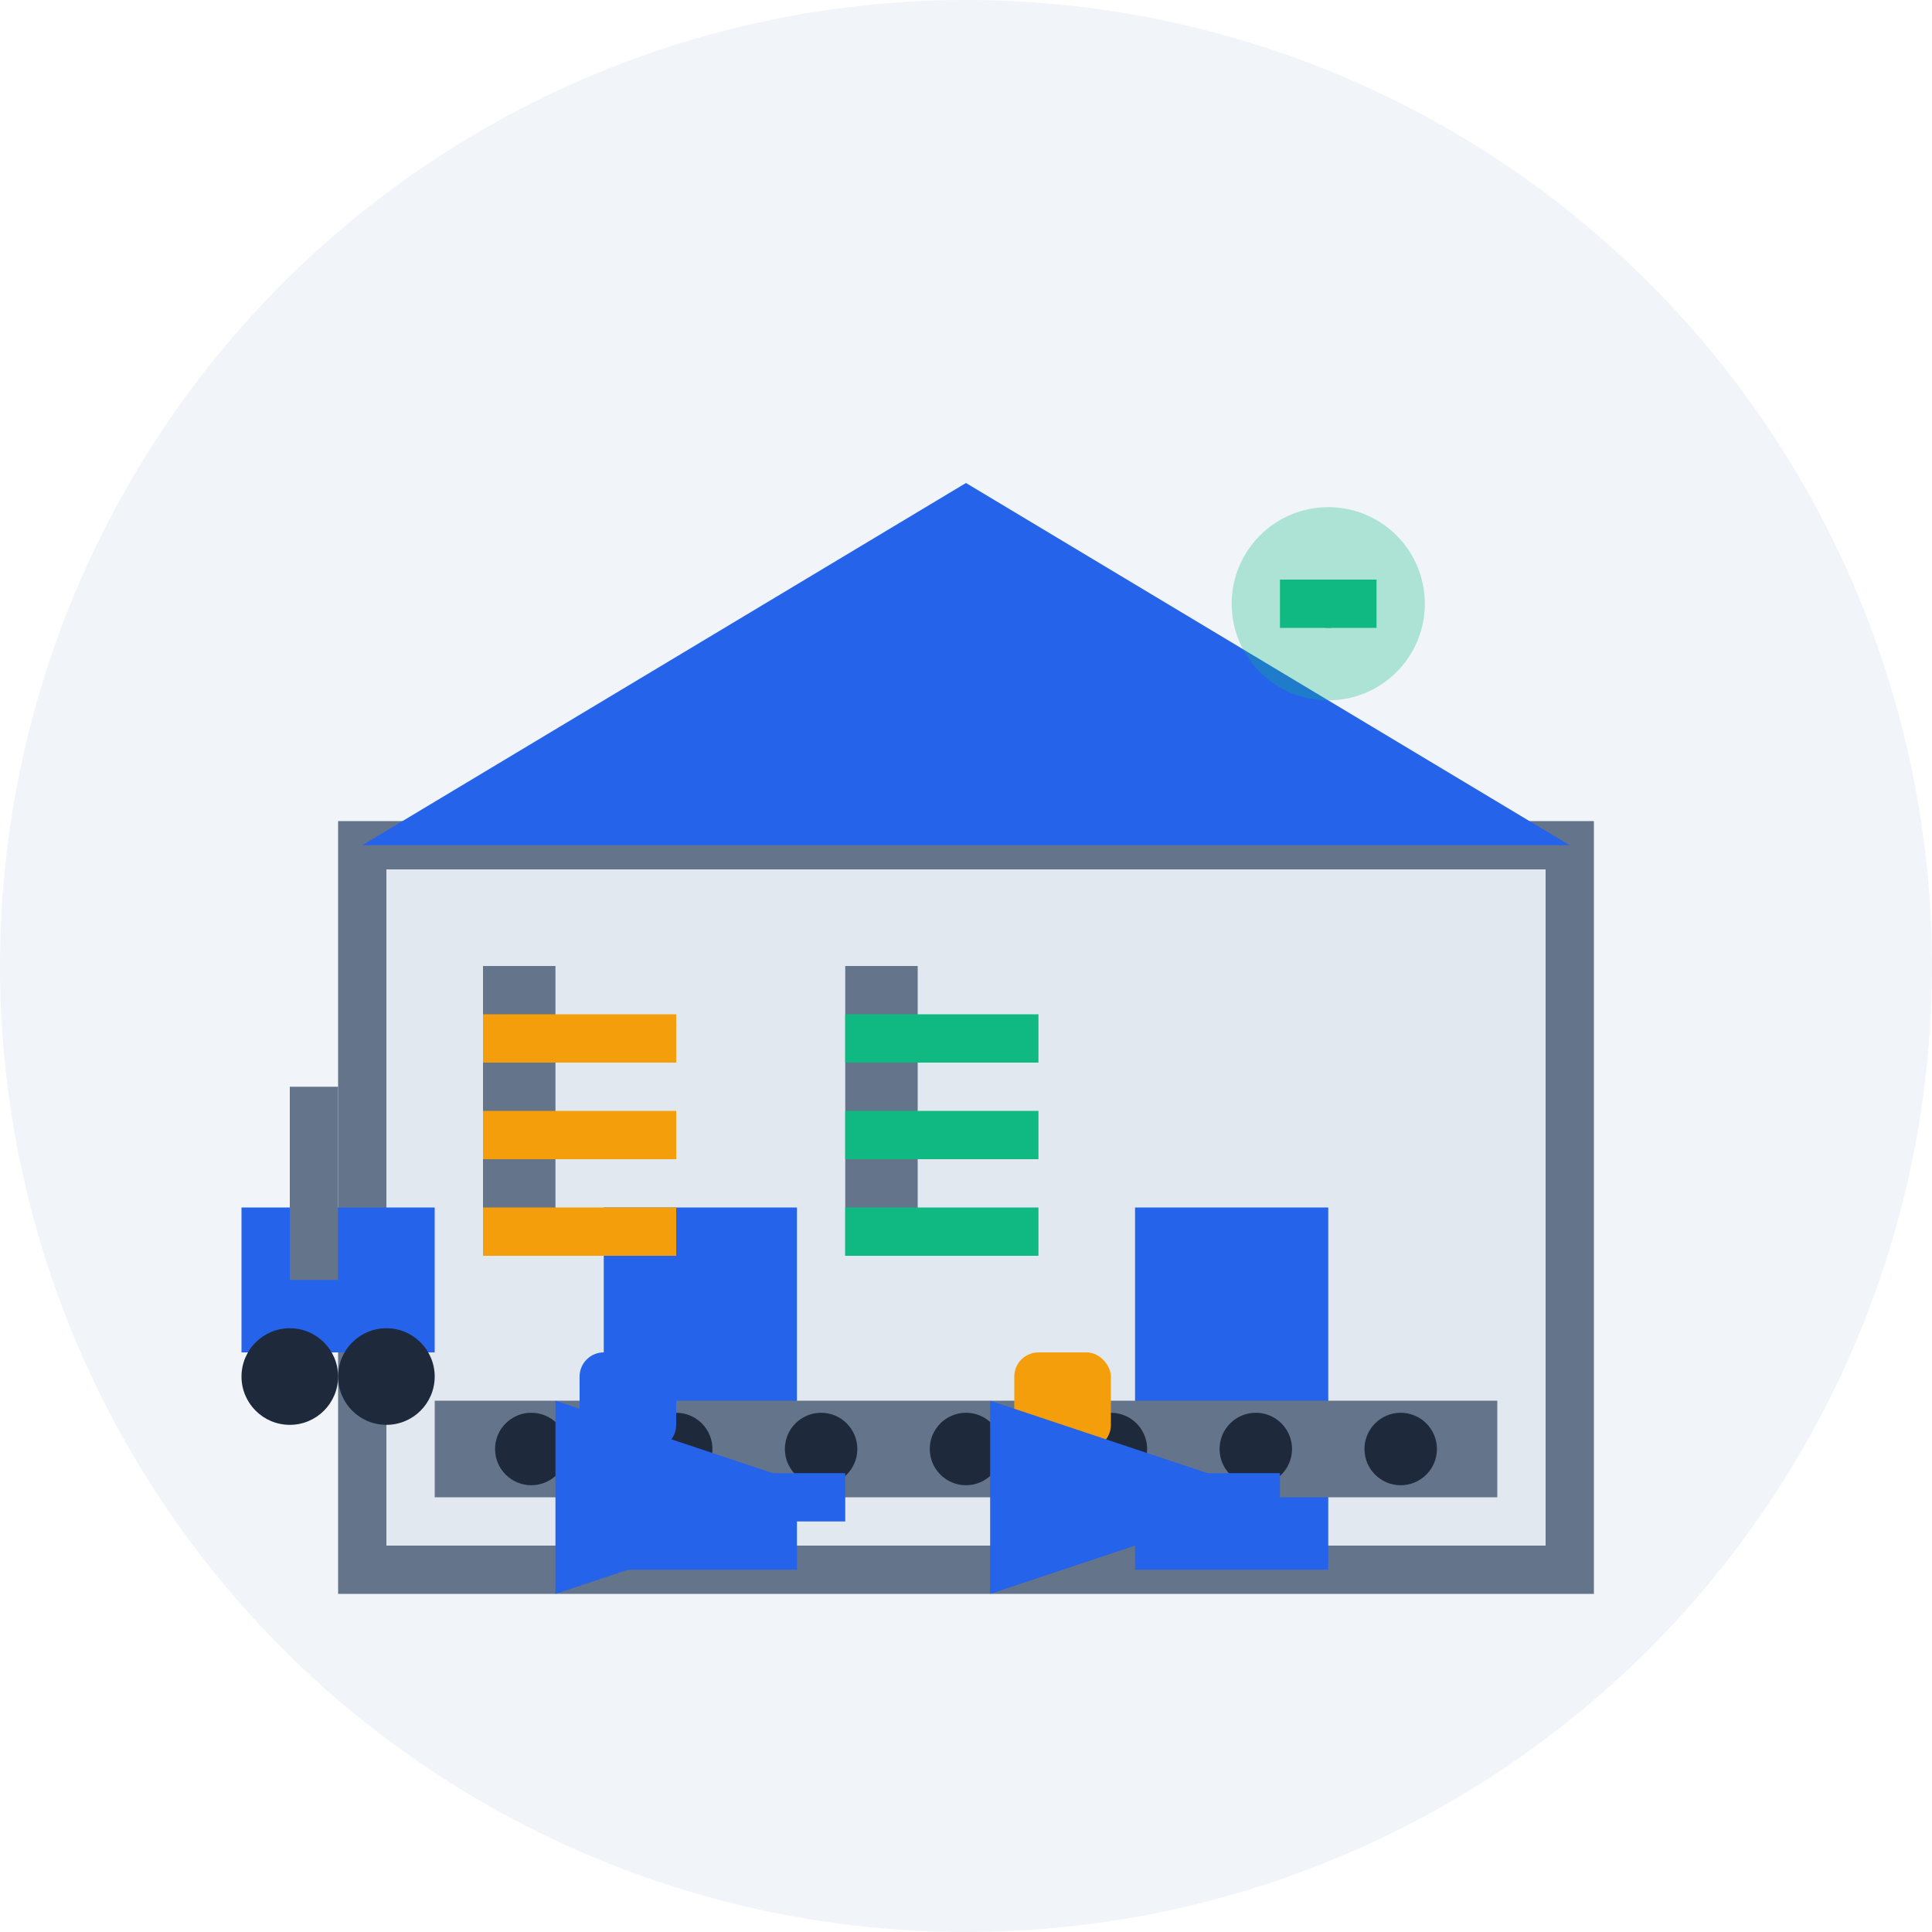 <svg width="80" height="80" viewBox="0 0 80 80" fill="none" xmlns="http://www.w3.org/2000/svg">
  <!-- Background circle -->
  <circle cx="40" cy="40" r="40" fill="#f1f5f9"/>
  
  <!-- Warehouse structure -->
  <rect x="15" y="35" width="50" height="30" fill="#e2e8f0" stroke="#64748b" stroke-width="2"/>
  <polygon points="15,35 40,20 65,35" fill="#2563eb"/>
  
  <!-- Warehouse doors -->
  <rect x="25" y="50" width="8" height="15" fill="#2563eb"/>
  <rect x="47" y="50" width="8" height="15" fill="#2563eb"/>
  
  <!-- Storage racks -->
  <g transform="translate(20, 40)">
    <!-- Rack 1 -->
    <rect x="0" y="0" width="3" height="12" fill="#64748b"/>
    <rect x="0" y="2" width="8" height="2" fill="#f59e0b"/>
    <rect x="0" y="6" width="8" height="2" fill="#f59e0b"/>
    <rect x="0" y="10" width="8" height="2" fill="#f59e0b"/>
  </g>
  
  <g transform="translate(35, 40)">
    <!-- Rack 2 -->
    <rect x="0" y="0" width="3" height="12" fill="#64748b"/>
    <rect x="0" y="2" width="8" height="2" fill="#10b981"/>
    <rect x="0" y="6" width="8" height="2" fill="#10b981"/>
    <rect x="0" y="10" width="8" height="2" fill="#10b981"/>
  </g>
  
  <!-- Conveyor system -->
  <rect x="18" y="58" width="44" height="4" fill="#64748b"/>
  
  <!-- Conveyor rollers -->
  <circle cx="22" cy="60" r="1.5" fill="#1e293b"/>
  <circle cx="28" cy="60" r="1.5" fill="#1e293b"/>
  <circle cx="34" cy="60" r="1.5" fill="#1e293b"/>
  <circle cx="40" cy="60" r="1.5" fill="#1e293b"/>
  <circle cx="46" cy="60" r="1.5" fill="#1e293b"/>
  <circle cx="52" cy="60" r="1.5" fill="#1e293b"/>
  <circle cx="58" cy="60" r="1.5" fill="#1e293b"/>
  
  <!-- Packages on conveyor -->
  <rect x="24" y="56" width="4" height="4" fill="#2563eb" rx="1"/>
  <rect x="42" y="56" width="4" height="4" fill="#f59e0b" rx="1"/>
  
  <!-- Forklift -->
  <g transform="translate(10, 45)">
    <rect x="0" y="5" width="8" height="6" fill="#2563eb"/>
    <rect x="2" y="0" width="2" height="8" fill="#64748b"/>
    <circle cx="2" cy="12" r="2" fill="#1e293b"/>
    <circle cx="6" cy="12" r="2" fill="#1e293b"/>
  </g>
  
  <!-- Automation indicators -->
  <g transform="translate(55, 25)">
    <circle cx="0" cy="0" r="4" fill="#10b981" opacity="0.3"/>
    <rect x="-2" y="-1" width="4" height="2" fill="#10b981"/>
    <circle cx="0" cy="0" r="1" fill="#10b981"/>
  </g>
  
  <!-- Movement arrows -->
  <path d="M30,62 L35,62" stroke="#2563eb" stroke-width="2" marker-end="url(#arrow)"/>
  <path d="M48,62 L53,62" stroke="#2563eb" stroke-width="2" marker-end="url(#arrow)"/>
  
  <defs>
    <marker id="arrow" markerWidth="6" markerHeight="4" refX="6" refY="2" orient="auto">
      <polygon points="0 0, 6 2, 0 4" fill="#2563eb"/>
    </marker>
  </defs>
</svg>